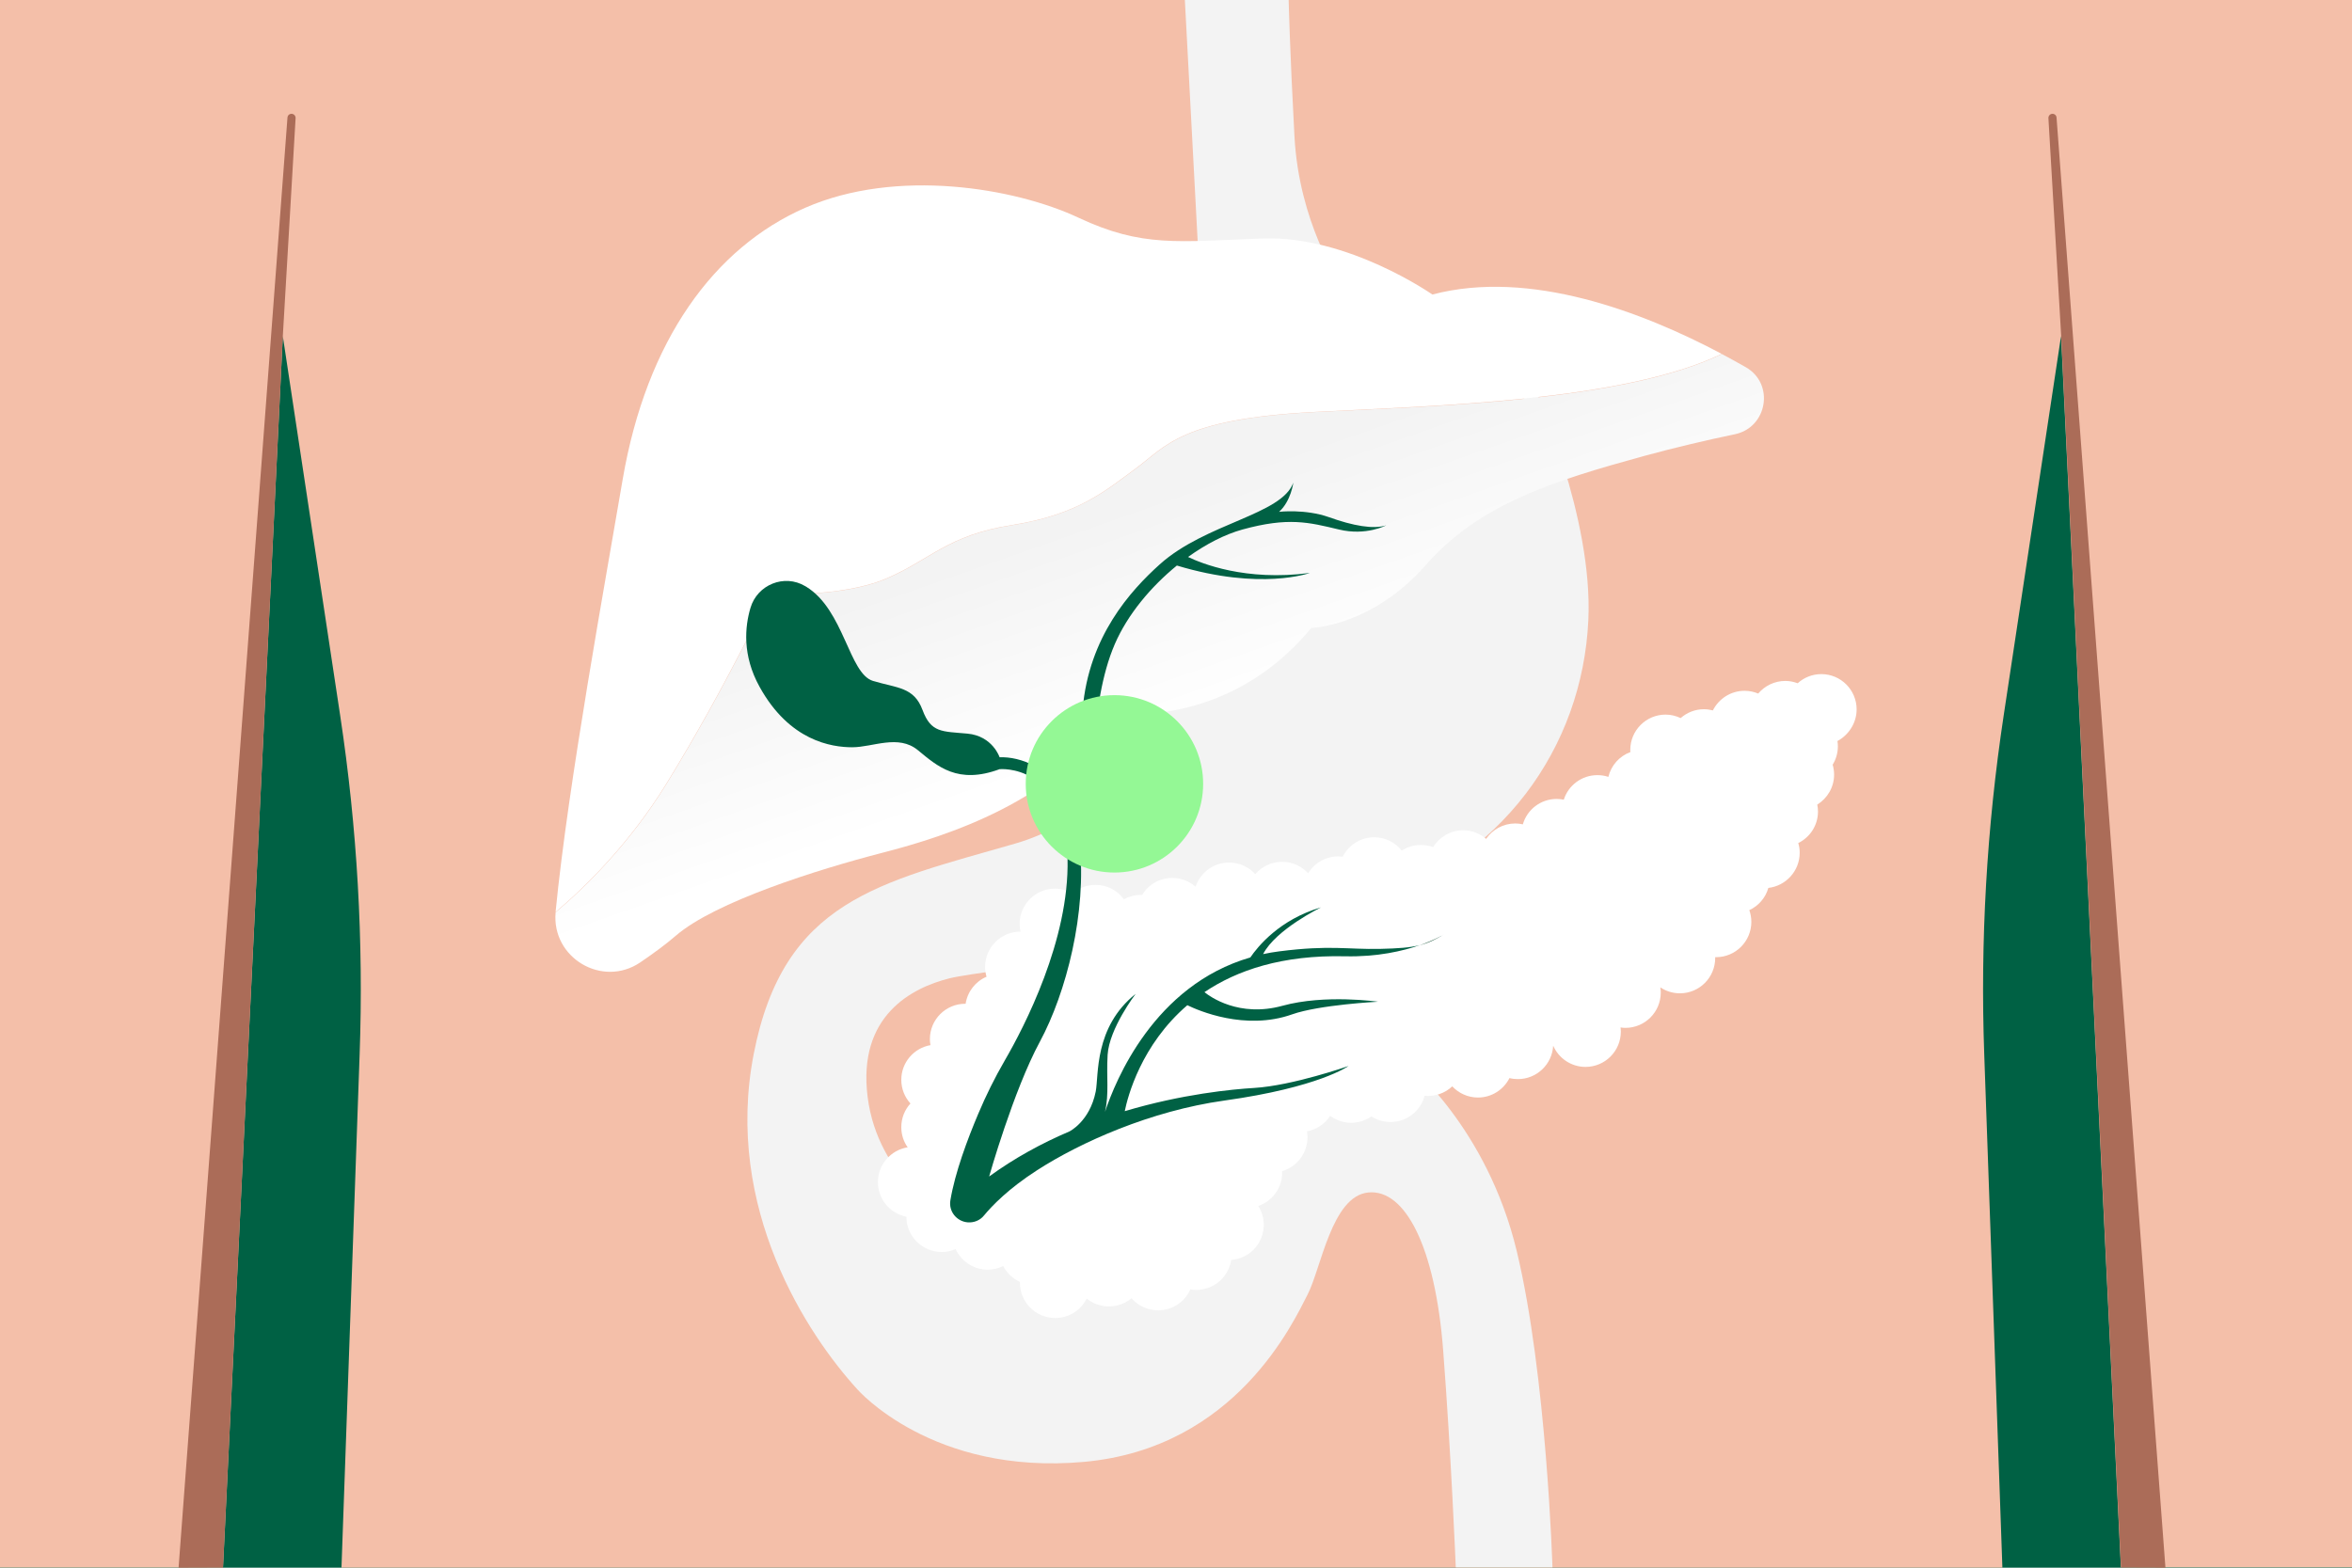 <?xml version="1.0" encoding="UTF-8"?>
<svg xmlns="http://www.w3.org/2000/svg" xmlns:xlink="http://www.w3.org/1999/xlink" version="1.1" id="Calque_2_00000121248880195729067490000000808256327440471705_" x="0px" y="0px" viewBox="0 0 1620 1080" style="enable-background:new 0 0 1620 1080;" xml:space="preserve">
<style type="text/css">
	.st0{fill:#006144;}
	.st1{fill:#F4BFA9;}
	.st2{fill:#F3F3F3;}
	.st3{fill:#AB6C58;}
	.st4{fill:#FFFFFF;}
	.st5{fill:url(#SVGID_1_);}
	.st6{fill:#285F46;}
	.st7{fill:#94F895;}
</style>
<rect y="0" class="st0" width="1620" height="1080"></rect>
<path class="st1" d="M1620,0H807.2H0v1079.9h153.6l41.2-848.3l39.5,261.3c11.7,77.3,16.2,155.5,13.4,233.6L235.2,1080h572h572  l-12.5-353.6c-2.8-78.1,1.7-156.3,13.4-233.6l39.5-261.3l41.2,848.3H1620V0z"></path>
<path class="st2" d="M590.5,957.1c0,0,51.5,59.5,156.2,50s144.3-96.7,153.8-115c9.5-18.2,16.7-68.2,42-70.6s46,37.3,51.5,108.6  s8.7,149.7,8.7,149.7h66.6c0,0-4-132.3-24.6-217.9s-75.3-129.3-75.3-129.3L652.3,838.2c0,0-47.6-26.2-54.7-82.5  c-7.1-56.3,30.9-75.3,56.3-81.7s188.7-21.4,284.7-50.7c95.9-29.3,151.3-108.7,155.4-195.9c3.4-71.5-36.5-158.6-36.5-158.6  l-245,177.6c0,0-19.8,107.8-113.4,134.8s-159.4,38.9-180,145.1C498.5,832.6,556.4,919.8,590.5,957.1z"></path>
<path class="st3" d="M153.6,1079.9l41.2-848.3l8.8-150.2c0.1-1.6-1.2-3-2.8-3l0,0c-1.5,0-2.7,1.1-2.8,2.6l-75,999L153.6,1079.9z"></path>
<path class="st3" d="M1460.9,1079.9l-41.2-848.3l-8.8-150.2c-0.1-1.6,1.2-3,2.8-3l0,0c1.5,0,2.7,1.1,2.8,2.6l75,999L1460.9,1079.9z"></path>
<path class="st2" d="M816.1,0l11,207.2l95.2-13.7c0,0-27.5-40.2-30.7-99.4s-4-94.1-4-94.1H816.1z"></path>
<path class="st4" d="M1278.8,488.7c0-13.4-10.9-24.3-24.3-24.3c-6.3,0-12,2.4-16.3,6.3c-2.7-1-5.5-1.6-8.5-1.6  c-7.5,0-14.2,3.4-18.7,8.7c-2.9-1.2-6-1.9-9.4-1.9c-9.5,0-17.8,5.5-21.8,13.5c-2-0.5-4.1-0.8-6.2-0.8c-6.1,0-11.7,2.3-16,6.1  c-3.2-1.5-6.7-2.4-10.4-2.4c-13.4,0-24.3,10.9-24.3,24.3c0,0.5,0,1,0.1,1.5c-7.6,2.8-13.3,9.2-15.2,17.1c-2.4-0.8-4.9-1.2-7.6-1.2  c-10.8,0-20,7.1-23.1,16.9c-1.6-0.3-3.2-0.5-4.9-0.5c-11.1,0-20.4,7.4-23.3,17.5c-1.7-0.4-3.4-0.6-5.2-0.6  c-8.4,0-15.7,4.2-20.1,10.6c-4.3-3.7-9.8-5.9-15.8-5.9c-8.7,0-16.4,4.6-20.7,11.6c-2.6-1-5.4-1.5-8.4-1.5c-4.9,0-9.4,1.4-13.2,3.9  c-4.5-5.6-11.3-9.2-19-9.2c-9.5,0-17.7,5.5-21.7,13.4c-1-0.1-2.1-0.2-3.1-0.2c-8.8,0-16.4,4.6-20.7,11.6c-4.4-4.8-10.8-7.9-17.9-7.9  c-7.4,0-14,3.3-18.5,8.5c-4.4-4.9-10.9-8-18-8c-10.8,0-19.9,7-23.1,16.7c-4.3-3.8-9.9-6.1-16.1-6.1c-8.8,0-16.5,4.7-20.7,11.7  c-0.3,0-0.6,0-0.9,0c-4.2,0-8.2,1.1-11.7,3c-4.4-6-11.5-9.9-19.5-9.9c-6.1,0-11.6,2.2-15.9,5.9c-3.6-2.1-7.7-3.3-12.1-3.3  c-13.4,0-24.3,10.9-24.3,24.3c0,1.8,0.2,3.6,0.6,5.3c0,0,0,0-0.1,0c-13.4,0-24.3,10.9-24.3,24.3c0,2.4,0.4,4.6,1,6.8  c-7.6,3.2-13.1,10.2-14.4,18.6c-0.1,0-0.2,0-0.3,0c-13.4,0-24.3,10.9-24.3,24.3c0,1.4,0.1,2.8,0.4,4.2c-11.4,2-20.1,11.9-20.1,23.9  c0,6.3,2.4,12,6.3,16.3c-3.9,4.3-6.3,10-6.3,16.3c0,5.2,1.6,10,4.4,13.9c-11.6,1.8-20.5,11.9-20.5,24c0,11.8,8.4,21.6,19.6,23.8  c0,13.4,10.9,24.3,24.3,24.3c3.4,0,6.7-0.7,9.6-2c3.9,8.3,12.3,14.2,22.1,14.2c3.8,0,7.5-0.9,10.7-2.5c2.5,4.8,6.6,8.7,11.5,10.9  c0,0.2,0,0.4,0,0.6c0,13.4,10.9,24.3,24.3,24.3c9.5,0,17.7-5.4,21.7-13.4c4.2,3.4,9.5,5.4,15.3,5.4c5.9,0,11.4-2.1,15.6-5.6  c4.5,5.1,11,8.3,18.3,8.3c9.9,0,18.4-5.9,22.2-14.4c10.7,1.8,21.7-3.7,26.3-14.1c0.9-2,1.5-4.1,1.8-6.2c8.7-0.7,16.7-5.9,20.4-14.4  c3.4-7.7,2.5-16.2-1.7-22.8c6.2-2.1,11.5-6.7,14.4-13.2c1.6-3.5,2.2-7.2,2-10.8c6.6-1.9,12.4-6.7,15.4-13.5c2-4.5,2.5-9.4,1.7-13.9  c6.5-1.2,12.3-5,16-10.7c1.4,1.1,3,2,4.7,2.7c8,3.6,17,2.4,23.7-2.3c1,0.7,2.1,1.3,3.3,1.8c12.3,5.4,26.6-0.1,32.1-12.4  c0.5-1.2,0.9-2.4,1.2-3.6c7,0.7,14-1.7,19.1-6.5c4.4,4.7,10.7,7.7,17.7,7.7c9.5,0,17.7-5.5,21.7-13.4c1.9,0.5,3.8,0.7,5.8,0.7  c13,0,23.6-10.2,24.3-23c3.8,8.6,12.3,14.6,22.3,14.6c13.4,0,24.3-10.9,24.3-24.3c0-1-0.1-1.9-0.2-2.9c1.1,0.2,2.2,0.3,3.4,0.3  c13.4,0,24.3-10.9,24.3-24.3c0-1.2-0.1-2.4-0.3-3.6c3.9,2.6,8.5,4.1,13.5,4.1c13.4,0,24.3-10.9,24.3-24.3c0-0.2,0-0.4,0-0.6  c0.2,0,0.4,0,0.6,0c13.4,0,24.3-10.9,24.3-24.3c0-2.8-0.5-5.6-1.4-8.1c6.3-2.9,11.2-8.5,13.1-15.3c12.1-1.4,21.6-11.7,21.6-24.2  c0-2.3-0.3-4.6-1-6.7c8.1-4,13.6-12.2,13.6-21.8c0-1.6-0.2-3.2-0.5-4.7c6.9-4.3,11.6-11.9,11.6-20.7c0-2.4-0.4-4.7-1-6.8  c2.3-3.7,3.6-8.1,3.6-12.7c0-1.2-0.1-2.4-0.3-3.6C1273.2,506.4,1278.8,498.2,1278.8,488.7z"></path>
<g>
	
		<linearGradient id="SVGID_1_" gradientUnits="userSpaceOnUse" x1="814.641" y1="579.751" x2="763.119" y2="726.393" gradientTransform="matrix(1 0 0 -1 0 1079.276)">
		<stop offset="0" style="stop-color:#FFFFFF"></stop>
		<stop offset="1" style="stop-color:#F3F3F3"></stop>
	</linearGradient>
	<path class="st5" d="M1202.5,253c-5.2-3-10.7-6-16.5-9.1c-68.1,32.8-198.1,35.8-280.7,40c-92,4.8-102.3,23.8-122.9,38.9   c-20.6,15.1-39.6,31.7-84.8,38.9c-45.2,7.1-56.3,23.8-87.2,37S530,409.3,530,409.3s-29.6,63.4-70.8,130.5   c-26,42.3-57.1,72.3-76.5,88.7c-2.9,31.4,32.2,52.2,58.3,34.5c9.1-6.2,17.7-12.5,24.5-18.4c27-23.3,97.3-45.5,142.2-57.1   s120-35.4,160.2-96.2c0,0,77.2,11.6,135.3-58.7c0,0,41.8-1.1,78.8-43.3s88.3-58.1,150.1-75.1c22-6,43.9-11.1,63.1-15.1   C1217.5,294.2,1222.3,264.3,1202.5,253z"></path>
	<path class="st4" d="M459.1,539.7c41.2-67.1,70.8-130.5,70.8-130.5s49.4,2.6,80.4-10.6c30.9-13.2,42-29.9,87.2-37   s64.2-23.8,84.8-38.9s30.9-34.1,122.9-38.9c82.6-4.3,212.6-7.3,280.7-40c-54.5-28.9-132.1-58.6-199.3-40.9   c0,0-58.1-40.7-116.8-38.6c-58.7,2.1-83,6.3-126.9-14.3s-125.3-34.4-188.2-6.9s-109.4,91.5-125.8,187.1   C417.1,399.8,391.3,540,382.7,628c0,0.1,0,0.2,0,0.3C402,612,433.1,582,459.1,539.7z"></path>
</g>
<g>
	<path class="st6" d="M994.7,643.6c-1.1,0.7-6.9,4.1-16.9,7.6C983.7,649.7,988.7,647.4,994.7,643.6z"></path>
	<path class="st0" d="M881.1,655.4c-3.8,0.5-7.5,1.1-11.1,1.9c8.7-17,39.9-32.2,39.9-32.2c-28.5,8.3-43.6,27-48.7,34.5   c-66.3,19.2-93,85-100.1,106.4c2.9-12.6,0.9-23.8,1.8-39.3c1.1-18.2,19.3-42,19.3-42c-28.8,23-25.3,56.2-27.5,67.3   c-4.2,20.8-18.2,27.5-18.2,27.5l0,0c-18.8,8-37.6,18.2-55.2,31c0,0,16.7-59.1,34.9-92.8s32.5-89.2,27.4-136.8   c-0.1-1.3-0.3-2.5-0.5-3.7c12.3-32.3,6.3-90.8,24.8-133.6c8.8-20.3,24.8-39.4,42.7-54c58,17.5,91.6,5.1,91.6,5.1   c-44.2,5.9-74.8-6.6-83.9-11c12.5-9,25.5-15.6,37.4-18.9c31.7-8.7,45.7-5,66.6,0c18.7,4.5,32.5-2.9,32.5-2.9   c-8.7,2.9-23,0.3-39.4-5.6c-16.4-5.8-34.4-3.7-34.4-3.7c8.2-7.4,9.8-20.1,9.8-20.1c-7.9,22.2-60.3,27.8-92,56.3   c-20.1,18.1-48.9,49.7-53.1,99.9c-2.9,34.9-6.8,56.7-8.8,66.1c-11.7-26.3-34.7-33.7-48.4-33.1c0,0-4.8-14.7-22.2-16.3   s-25-0.4-30.9-16.3s-17.5-15-34.1-20s-19.9-48.9-46-64.9c-0.2-0.1-0.5-0.3-0.7-0.4c-14.4-8.6-33-1-37.7,15   c-3.8,12.8-5.8,32.6,6.3,54.4c20.6,37.3,49.6,41.6,63.8,41.6s31.7-9.1,45.2,2c13.5,11.1,27.4,23.8,56.3,13.1   c0,0,45.2-4.4,46.8,61.8c1.3,55.8-29.8,115.7-43.2,138.8c-6.9,11.9-13,24.2-18.3,36.8c-7.4,17.5-16,40.4-19.2,59.6   c-1.3,7.6,4.3,14.6,12,15.2c4.3,0.3,8.5-1.4,11.2-4.8c5.4-6.5,16.6-18.3,36.5-31.1c30.1-19.4,78.3-40.9,128.9-48   c65.4-9.1,85.6-23.8,85.6-23.8s-38.5,13.5-65,15.1c-15,0.9-49.6,4.2-89.1,16c2-9.9,11.2-45.6,43.1-73c7.4,3.6,39.8,17.8,72.2,6.3   c18.7-6.6,59.1-8.7,59.1-8.7s-36.4-5.3-65.8,2.8c-29.9,8.2-49.9-6.3-53.7-9.4c22.4-15.1,53.5-25.7,96.9-24.7   c22.2,0.5,39.7-3.6,51.5-7.7c-7,1.8-15.1,2.3-27.3,2.6C927.9,654.2,916.3,650.9,881.1,655.4z"></path>
	<path class="st6" d="M994.7,643.6c0.1-0.1,0.2-0.1,0.2-0.1C994.8,643.5,994.7,643.6,994.7,643.6z"></path>
</g>
<circle class="st7" cx="767.6" cy="540" r="61.1"></circle>
</svg>
